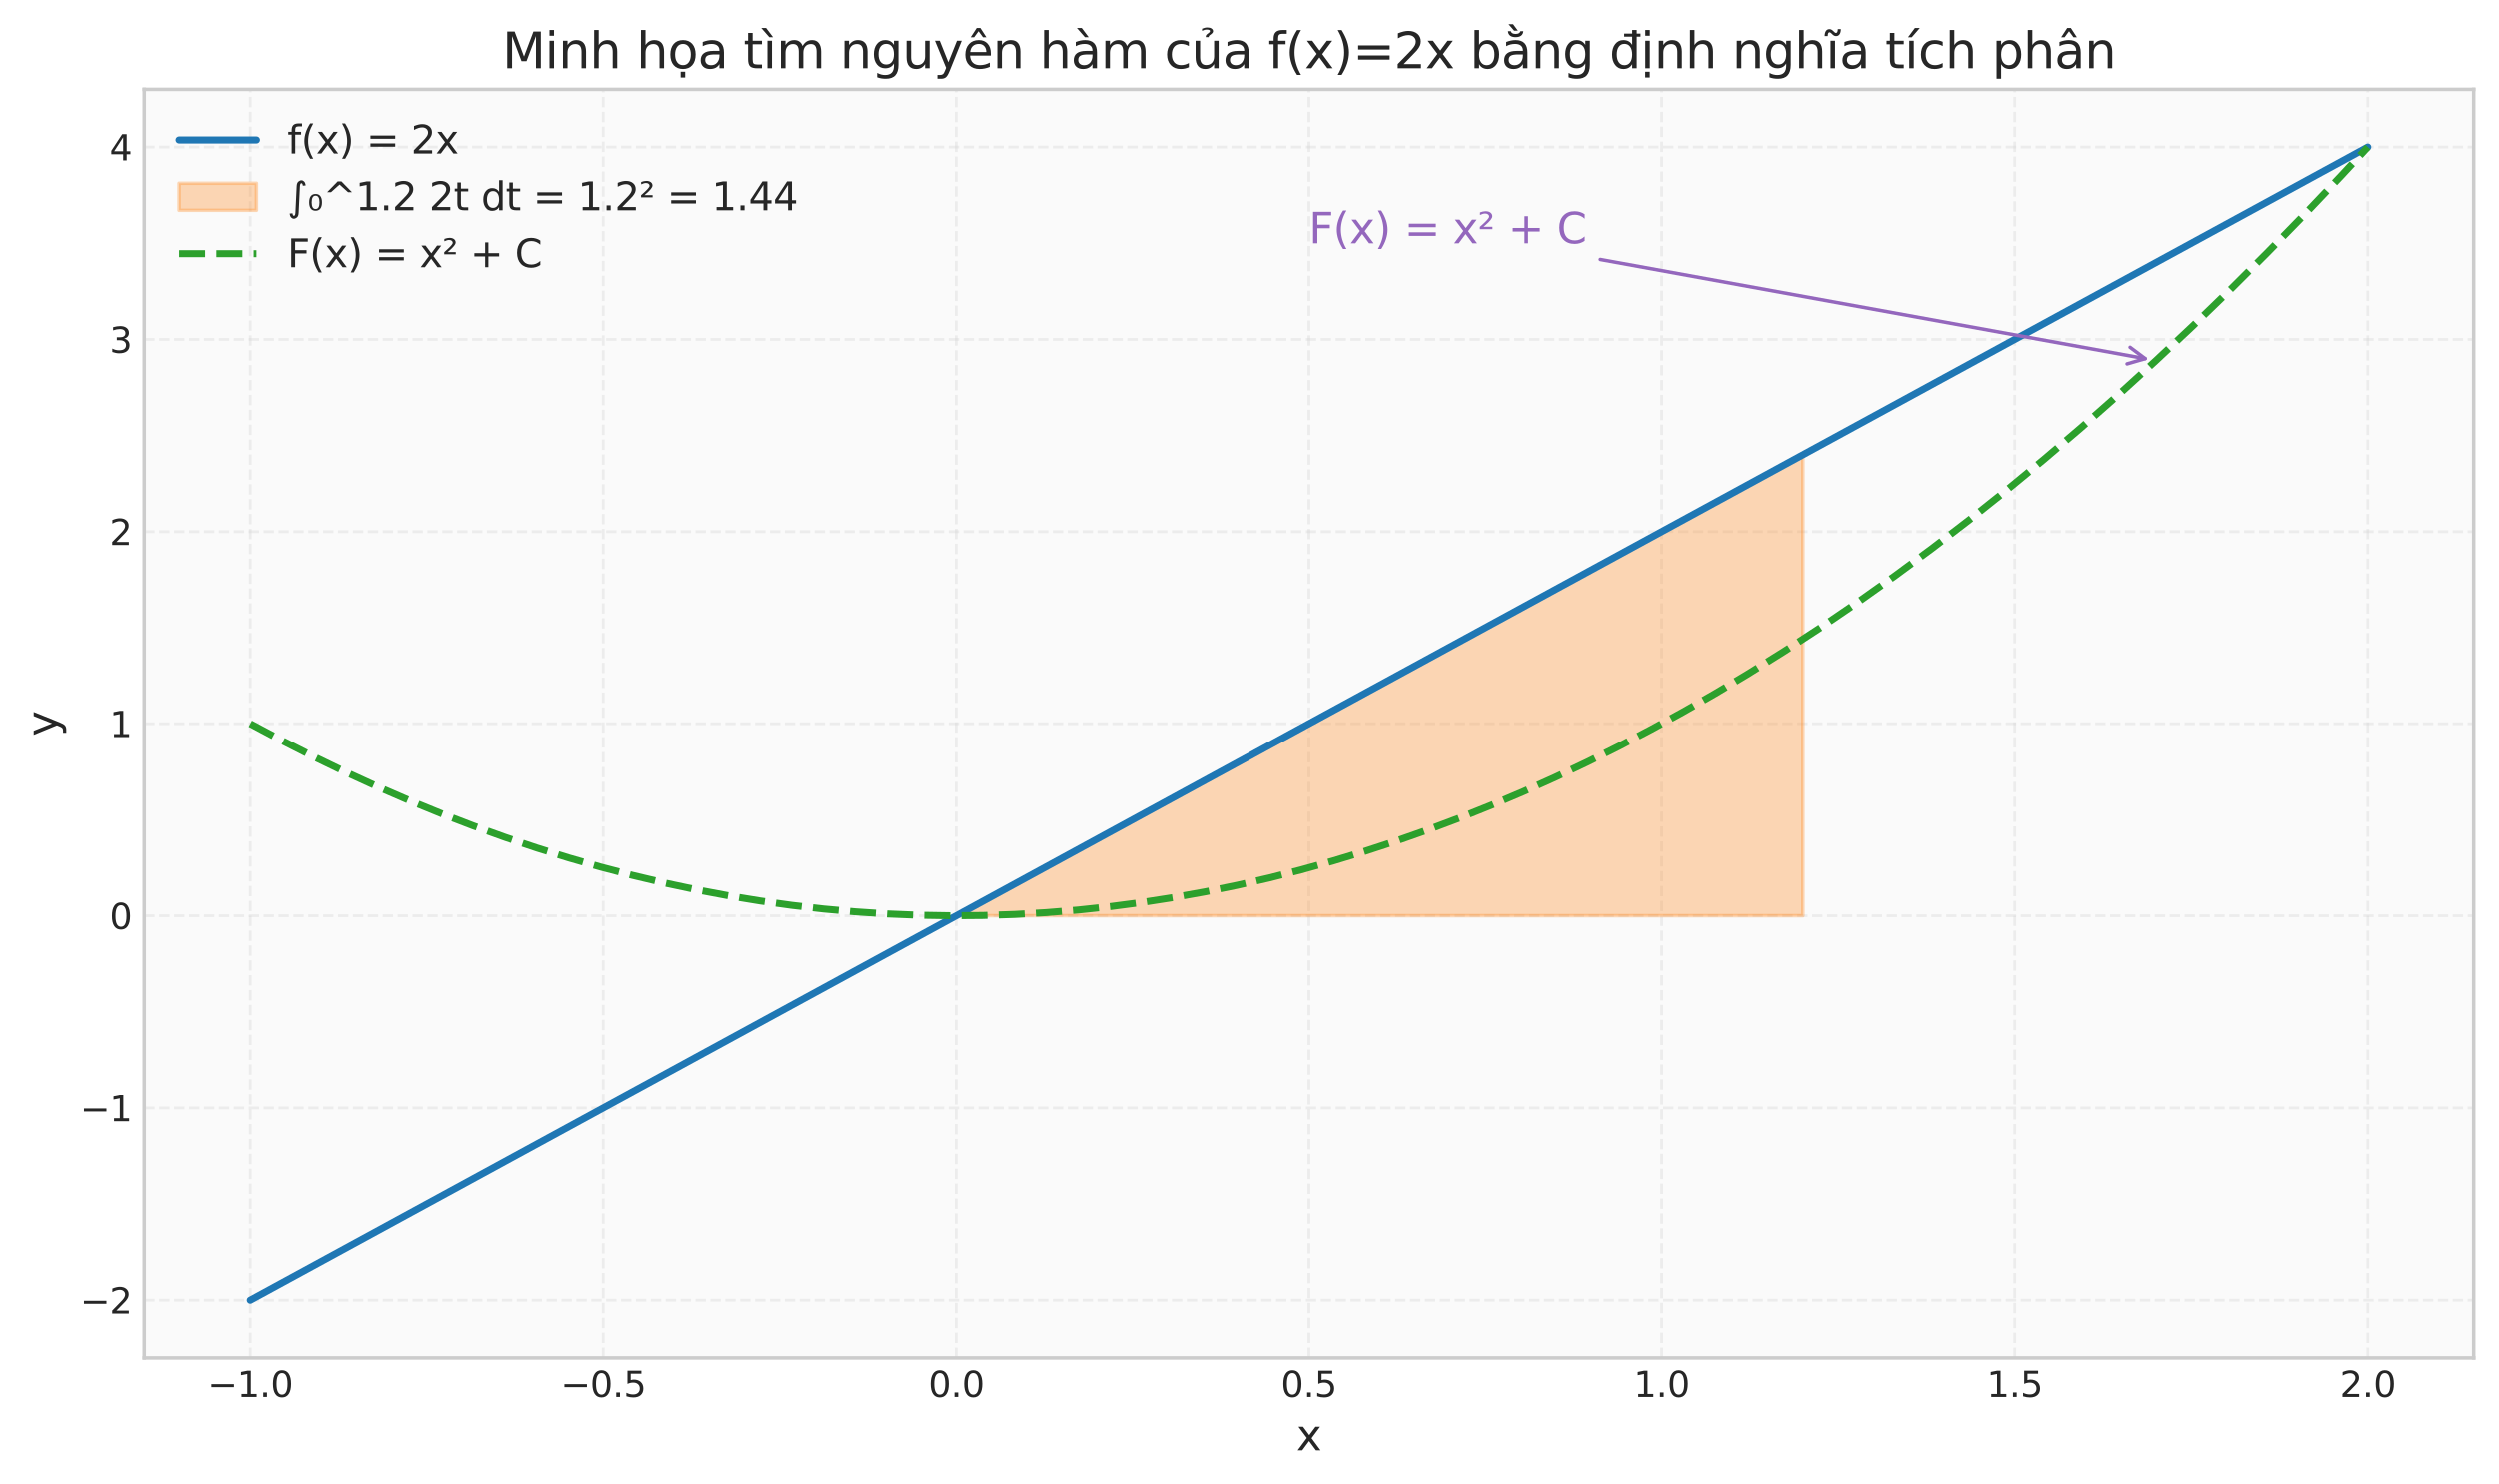 <?xml version="1.0" encoding="utf-8" standalone="no"?>
<!DOCTYPE svg PUBLIC "-//W3C//DTD SVG 1.1//EN"
  "http://www.w3.org/Graphics/SVG/1.1/DTD/svg11.dtd">
<svg xmlns:xlink="http://www.w3.org/1999/xlink" width="711.436pt" height="422.704pt" viewBox="0 0 711.436 422.704" xmlns="http://www.w3.org/2000/svg" version="1.1">
 <defs>
  <style type="text/css">*{stroke-linejoin: round; stroke-linecap: butt}</style>
 </defs>
 <g id="figure_1">
  <g id="patch_1">
   <path d="M 0 422.704 
L 711.436 422.704 
L 711.436 0 
L 0 0 
z
" style="fill: #ffffff"/>
  </g>
  <g id="axes_1">
   <g id="patch_2">
    <path d="M 41.056 386.712 
L 704.236 386.712 
L 704.236 25.452 
L 41.056 25.452 
z
" style="fill: #fafafa"/>
   </g>
   <g id="matplotlib.axis_1">
    <g id="xtick_1">
     <g id="line2d_1">
      <path d="M 71.2 386.712 
L 71.2 25.452 
" clip-path="url(#p1d20ca1fcf)" style="fill: none; stroke-dasharray: 2.96,1.28; stroke-dashoffset: 0; stroke: #cccccc; stroke-opacity: 0.3; stroke-width: 0.8"/>
     </g>
     <g id="line2d_2"/>
     <g id="text_1">
      <!-- −1.0 -->
      <g style="fill: #262626" transform="translate(59.059 397.811) scale(0.1 -0.1)">
       <defs>
        <path id="DejaVuSans-2212" d="M 678 2272 
L 4684 2272 
L 4684 1741 
L 678 1741 
L 678 2272 
z
" transform="scale(0.016)"/>
        <path id="DejaVuSans-31" d="M 794 531 
L 1825 531 
L 1825 4091 
L 703 3866 
L 703 4441 
L 1819 4666 
L 2450 4666 
L 2450 531 
L 3481 531 
L 3481 0 
L 794 0 
L 794 531 
z
" transform="scale(0.016)"/>
        <path id="DejaVuSans-2e" d="M 684 794 
L 1344 794 
L 1344 0 
L 684 0 
L 684 794 
z
" transform="scale(0.016)"/>
        <path id="DejaVuSans-30" d="M 2034 4250 
Q 1547 4250 1301 3770 
Q 1056 3291 1056 2328 
Q 1056 1369 1301 889 
Q 1547 409 2034 409 
Q 2525 409 2770 889 
Q 3016 1369 3016 2328 
Q 3016 3291 2770 3770 
Q 2525 4250 2034 4250 
z
M 2034 4750 
Q 2819 4750 3233 4129 
Q 3647 3509 3647 2328 
Q 3647 1150 3233 529 
Q 2819 -91 2034 -91 
Q 1250 -91 836 529 
Q 422 1150 422 2328 
Q 422 3509 836 4129 
Q 1250 4750 2034 4750 
z
" transform="scale(0.016)"/>
       </defs>
       <use xlink:href="#DejaVuSans-2212"/>
       <use xlink:href="#DejaVuSans-31" transform="translate(83.789 0)"/>
       <use xlink:href="#DejaVuSans-2e" transform="translate(147.412 0)"/>
       <use xlink:href="#DejaVuSans-30" transform="translate(179.199 0)"/>
      </g>
     </g>
    </g>
    <g id="xtick_2">
     <g id="line2d_3">
      <path d="M 171.682 386.712 
L 171.682 25.452 
" clip-path="url(#p1d20ca1fcf)" style="fill: none; stroke-dasharray: 2.96,1.28; stroke-dashoffset: 0; stroke: #cccccc; stroke-opacity: 0.3; stroke-width: 0.8"/>
     </g>
     <g id="line2d_4"/>
     <g id="text_2">
      <!-- −0.5 -->
      <g style="fill: #262626" transform="translate(159.541 397.811) scale(0.1 -0.1)">
       <defs>
        <path id="DejaVuSans-35" d="M 691 4666 
L 3169 4666 
L 3169 4134 
L 1269 4134 
L 1269 2991 
Q 1406 3038 1543 3061 
Q 1681 3084 1819 3084 
Q 2600 3084 3056 2656 
Q 3513 2228 3513 1497 
Q 3513 744 3044 326 
Q 2575 -91 1722 -91 
Q 1428 -91 1123 -41 
Q 819 9 494 109 
L 494 744 
Q 775 591 1075 516 
Q 1375 441 1709 441 
Q 2250 441 2565 725 
Q 2881 1009 2881 1497 
Q 2881 1984 2565 2268 
Q 2250 2553 1709 2553 
Q 1456 2553 1204 2497 
Q 953 2441 691 2322 
L 691 4666 
z
" transform="scale(0.016)"/>
       </defs>
       <use xlink:href="#DejaVuSans-2212"/>
       <use xlink:href="#DejaVuSans-30" transform="translate(83.789 0)"/>
       <use xlink:href="#DejaVuSans-2e" transform="translate(147.412 0)"/>
       <use xlink:href="#DejaVuSans-35" transform="translate(179.199 0)"/>
      </g>
     </g>
    </g>
    <g id="xtick_3">
     <g id="line2d_5">
      <path d="M 272.164 386.712 
L 272.164 25.452 
" clip-path="url(#p1d20ca1fcf)" style="fill: none; stroke-dasharray: 2.96,1.28; stroke-dashoffset: 0; stroke: #cccccc; stroke-opacity: 0.3; stroke-width: 0.8"/>
     </g>
     <g id="line2d_6"/>
     <g id="text_3">
      <!-- 0.0 -->
      <g style="fill: #262626" transform="translate(264.213 397.811) scale(0.1 -0.1)">
       <use xlink:href="#DejaVuSans-30"/>
       <use xlink:href="#DejaVuSans-2e" transform="translate(63.623 0)"/>
       <use xlink:href="#DejaVuSans-30" transform="translate(95.41 0)"/>
      </g>
     </g>
    </g>
    <g id="xtick_4">
     <g id="line2d_7">
      <path d="M 372.646 386.712 
L 372.646 25.452 
" clip-path="url(#p1d20ca1fcf)" style="fill: none; stroke-dasharray: 2.96,1.28; stroke-dashoffset: 0; stroke: #cccccc; stroke-opacity: 0.3; stroke-width: 0.8"/>
     </g>
     <g id="line2d_8"/>
     <g id="text_4">
      <!-- 0.5 -->
      <g style="fill: #262626" transform="translate(364.694 397.811) scale(0.1 -0.1)">
       <use xlink:href="#DejaVuSans-30"/>
       <use xlink:href="#DejaVuSans-2e" transform="translate(63.623 0)"/>
       <use xlink:href="#DejaVuSans-35" transform="translate(95.41 0)"/>
      </g>
     </g>
    </g>
    <g id="xtick_5">
     <g id="line2d_9">
      <path d="M 473.128 386.712 
L 473.128 25.452 
" clip-path="url(#p1d20ca1fcf)" style="fill: none; stroke-dasharray: 2.96,1.28; stroke-dashoffset: 0; stroke: #cccccc; stroke-opacity: 0.3; stroke-width: 0.8"/>
     </g>
     <g id="line2d_10"/>
     <g id="text_5">
      <!-- 1.0 -->
      <g style="fill: #262626" transform="translate(465.176 397.811) scale(0.1 -0.1)">
       <use xlink:href="#DejaVuSans-31"/>
       <use xlink:href="#DejaVuSans-2e" transform="translate(63.623 0)"/>
       <use xlink:href="#DejaVuSans-30" transform="translate(95.41 0)"/>
      </g>
     </g>
    </g>
    <g id="xtick_6">
     <g id="line2d_11">
      <path d="M 573.61 386.712 
L 573.61 25.452 
" clip-path="url(#p1d20ca1fcf)" style="fill: none; stroke-dasharray: 2.96,1.28; stroke-dashoffset: 0; stroke: #cccccc; stroke-opacity: 0.3; stroke-width: 0.8"/>
     </g>
     <g id="line2d_12"/>
     <g id="text_6">
      <!-- 1.5 -->
      <g style="fill: #262626" transform="translate(565.658 397.811) scale(0.1 -0.1)">
       <use xlink:href="#DejaVuSans-31"/>
       <use xlink:href="#DejaVuSans-2e" transform="translate(63.623 0)"/>
       <use xlink:href="#DejaVuSans-35" transform="translate(95.41 0)"/>
      </g>
     </g>
    </g>
    <g id="xtick_7">
     <g id="line2d_13">
      <path d="M 674.091 386.712 
L 674.091 25.452 
" clip-path="url(#p1d20ca1fcf)" style="fill: none; stroke-dasharray: 2.96,1.28; stroke-dashoffset: 0; stroke: #cccccc; stroke-opacity: 0.3; stroke-width: 0.8"/>
     </g>
     <g id="line2d_14"/>
     <g id="text_7">
      <!-- 2.0 -->
      <g style="fill: #262626" transform="translate(666.14 397.811) scale(0.1 -0.1)">
       <defs>
        <path id="DejaVuSans-32" d="M 1228 531 
L 3431 531 
L 3431 0 
L 469 0 
L 469 531 
Q 828 903 1448 1529 
Q 2069 2156 2228 2338 
Q 2531 2678 2651 2914 
Q 2772 3150 2772 3378 
Q 2772 3750 2511 3984 
Q 2250 4219 1831 4219 
Q 1534 4219 1204 4116 
Q 875 4013 500 3803 
L 500 4441 
Q 881 4594 1212 4672 
Q 1544 4750 1819 4750 
Q 2544 4750 2975 4387 
Q 3406 4025 3406 3419 
Q 3406 3131 3298 2873 
Q 3191 2616 2906 2266 
Q 2828 2175 2409 1742 
Q 1991 1309 1228 531 
z
" transform="scale(0.016)"/>
       </defs>
       <use xlink:href="#DejaVuSans-32"/>
       <use xlink:href="#DejaVuSans-2e" transform="translate(63.623 0)"/>
       <use xlink:href="#DejaVuSans-30" transform="translate(95.41 0)"/>
      </g>
     </g>
    </g>
    <g id="text_8">
     <!-- x -->
     <g style="fill: #262626" transform="translate(369.095 413.008) scale(0.12 -0.12)">
      <defs>
       <path id="DejaVuSans-78" d="M 3513 3500 
L 2247 1797 
L 3578 0 
L 2900 0 
L 1881 1375 
L 863 0 
L 184 0 
L 1544 1831 
L 300 3500 
L 978 3500 
L 1906 2253 
L 2834 3500 
L 3513 3500 
z
" transform="scale(0.016)"/>
      </defs>
      <use xlink:href="#DejaVuSans-78"/>
     </g>
    </g>
   </g>
   <g id="matplotlib.axis_2">
    <g id="ytick_1">
     <g id="line2d_15">
      <path d="M 41.056 370.291 
L 704.236 370.291 
" clip-path="url(#p1d20ca1fcf)" style="fill: none; stroke-dasharray: 2.96,1.28; stroke-dashoffset: 0; stroke: #cccccc; stroke-opacity: 0.3; stroke-width: 0.8"/>
     </g>
     <g id="line2d_16"/>
     <g id="text_9">
      <!-- −2 -->
      <g style="fill: #262626" transform="translate(22.814 374.09) scale(0.1 -0.1)">
       <use xlink:href="#DejaVuSans-2212"/>
       <use xlink:href="#DejaVuSans-32" transform="translate(83.789 0)"/>
      </g>
     </g>
    </g>
    <g id="ytick_2">
     <g id="line2d_17">
      <path d="M 41.056 315.555 
L 704.236 315.555 
" clip-path="url(#p1d20ca1fcf)" style="fill: none; stroke-dasharray: 2.96,1.28; stroke-dashoffset: 0; stroke: #cccccc; stroke-opacity: 0.3; stroke-width: 0.8"/>
     </g>
     <g id="line2d_18"/>
     <g id="text_10">
      <!-- −1 -->
      <g style="fill: #262626" transform="translate(22.814 319.354) scale(0.1 -0.1)">
       <use xlink:href="#DejaVuSans-2212"/>
       <use xlink:href="#DejaVuSans-31" transform="translate(83.789 0)"/>
      </g>
     </g>
    </g>
    <g id="ytick_3">
     <g id="line2d_19">
      <path d="M 41.056 260.819 
L 704.236 260.819 
" clip-path="url(#p1d20ca1fcf)" style="fill: none; stroke-dasharray: 2.96,1.28; stroke-dashoffset: 0; stroke: #cccccc; stroke-opacity: 0.3; stroke-width: 0.8"/>
     </g>
     <g id="line2d_20"/>
     <g id="text_11">
      <!-- 0 -->
      <g style="fill: #262626" transform="translate(31.193 264.618) scale(0.1 -0.1)">
       <use xlink:href="#DejaVuSans-30"/>
      </g>
     </g>
    </g>
    <g id="ytick_4">
     <g id="line2d_21">
      <path d="M 41.056 206.082 
L 704.236 206.082 
" clip-path="url(#p1d20ca1fcf)" style="fill: none; stroke-dasharray: 2.96,1.28; stroke-dashoffset: 0; stroke: #cccccc; stroke-opacity: 0.3; stroke-width: 0.8"/>
     </g>
     <g id="line2d_22"/>
     <g id="text_12">
      <!-- 1 -->
      <g style="fill: #262626" transform="translate(31.193 209.881) scale(0.1 -0.1)">
       <use xlink:href="#DejaVuSans-31"/>
      </g>
     </g>
    </g>
    <g id="ytick_5">
     <g id="line2d_23">
      <path d="M 41.056 151.346 
L 704.236 151.346 
" clip-path="url(#p1d20ca1fcf)" style="fill: none; stroke-dasharray: 2.96,1.28; stroke-dashoffset: 0; stroke: #cccccc; stroke-opacity: 0.3; stroke-width: 0.8"/>
     </g>
     <g id="line2d_24"/>
     <g id="text_13">
      <!-- 2 -->
      <g style="fill: #262626" transform="translate(31.193 155.145) scale(0.1 -0.1)">
       <use xlink:href="#DejaVuSans-32"/>
      </g>
     </g>
    </g>
    <g id="ytick_6">
     <g id="line2d_25">
      <path d="M 41.056 96.609 
L 704.236 96.609 
" clip-path="url(#p1d20ca1fcf)" style="fill: none; stroke-dasharray: 2.96,1.28; stroke-dashoffset: 0; stroke: #cccccc; stroke-opacity: 0.3; stroke-width: 0.8"/>
     </g>
     <g id="line2d_26"/>
     <g id="text_14">
      <!-- 3 -->
      <g style="fill: #262626" transform="translate(31.193 100.409) scale(0.1 -0.1)">
       <defs>
        <path id="DejaVuSans-33" d="M 2597 2516 
Q 3050 2419 3304 2112 
Q 3559 1806 3559 1356 
Q 3559 666 3084 287 
Q 2609 -91 1734 -91 
Q 1441 -91 1130 -33 
Q 819 25 488 141 
L 488 750 
Q 750 597 1062 519 
Q 1375 441 1716 441 
Q 2309 441 2620 675 
Q 2931 909 2931 1356 
Q 2931 1769 2642 2001 
Q 2353 2234 1838 2234 
L 1294 2234 
L 1294 2753 
L 1863 2753 
Q 2328 2753 2575 2939 
Q 2822 3125 2822 3475 
Q 2822 3834 2567 4026 
Q 2313 4219 1838 4219 
Q 1578 4219 1281 4162 
Q 984 4106 628 3988 
L 628 4550 
Q 988 4650 1302 4700 
Q 1616 4750 1894 4750 
Q 2613 4750 3031 4423 
Q 3450 4097 3450 3541 
Q 3450 3153 3228 2886 
Q 3006 2619 2597 2516 
z
" transform="scale(0.016)"/>
       </defs>
       <use xlink:href="#DejaVuSans-33"/>
      </g>
     </g>
    </g>
    <g id="ytick_7">
     <g id="line2d_27">
      <path d="M 41.056 41.873 
L 704.236 41.873 
" clip-path="url(#p1d20ca1fcf)" style="fill: none; stroke-dasharray: 2.96,1.28; stroke-dashoffset: 0; stroke: #cccccc; stroke-opacity: 0.3; stroke-width: 0.8"/>
     </g>
     <g id="line2d_28"/>
     <g id="text_15">
      <!-- 4 -->
      <g style="fill: #262626" transform="translate(31.193 45.672) scale(0.1 -0.1)">
       <defs>
        <path id="DejaVuSans-34" d="M 2419 4116 
L 825 1625 
L 2419 1625 
L 2419 4116 
z
M 2253 4666 
L 3047 4666 
L 3047 1625 
L 3713 1625 
L 3713 1100 
L 3047 1100 
L 3047 0 
L 2419 0 
L 2419 1100 
L 313 1100 
L 313 1709 
L 2253 4666 
z
" transform="scale(0.016)"/>
       </defs>
       <use xlink:href="#DejaVuSans-34"/>
      </g>
     </g>
    </g>
    <g id="text_16">
     <!-- y -->
     <g style="fill: #262626" transform="translate(16.318 209.633) rotate(-90) scale(0.12 -0.12)">
      <defs>
       <path id="DejaVuSans-79" d="M 2059 -325 
Q 1816 -950 1584 -1140 
Q 1353 -1331 966 -1331 
L 506 -1331 
L 506 -850 
L 844 -850 
Q 1081 -850 1212 -737 
Q 1344 -625 1503 -206 
L 1606 56 
L 191 3500 
L 800 3500 
L 1894 763 
L 2988 3500 
L 3597 3500 
L 2059 -325 
z
" transform="scale(0.016)"/>
      </defs>
      <use xlink:href="#DejaVuSans-79"/>
     </g>
    </g>
   </g>
   <g id="FillBetweenPolyCollection_1">
    <defs>
     <path id="m3f8ba4d18a" d="M 272.164 -161.886 
L 272.164 -161.886 
L 272.971 -162.325 
L 273.777 -162.764 
L 274.584 -163.204 
L 275.39 -163.643 
L 276.197 -164.082 
L 277.003 -164.522 
L 277.81 -164.961 
L 278.616 -165.4 
L 279.423 -165.84 
L 280.23 -166.279 
L 281.036 -166.718 
L 281.843 -167.158 
L 282.649 -167.597 
L 283.456 -168.036 
L 284.262 -168.476 
L 285.069 -168.915 
L 285.875 -169.355 
L 286.682 -169.794 
L 287.488 -170.233 
L 288.295 -170.673 
L 289.102 -171.112 
L 289.908 -171.551 
L 290.715 -171.991 
L 291.521 -172.43 
L 292.328 -172.869 
L 293.134 -173.309 
L 293.941 -173.748 
L 294.747 -174.187 
L 295.554 -174.627 
L 296.36 -175.066 
L 297.167 -175.506 
L 297.973 -175.945 
L 298.78 -176.384 
L 299.587 -176.824 
L 300.393 -177.263 
L 301.2 -177.702 
L 302.006 -178.142 
L 302.813 -178.581 
L 303.619 -179.02 
L 304.426 -179.46 
L 305.232 -179.899 
L 306.039 -180.338 
L 306.845 -180.778 
L 307.652 -181.217 
L 308.459 -181.657 
L 309.265 -182.096 
L 310.072 -182.535 
L 310.878 -182.975 
L 311.685 -183.414 
L 312.491 -183.853 
L 313.298 -184.293 
L 314.104 -184.732 
L 314.911 -185.171 
L 315.717 -185.611 
L 316.524 -186.05 
L 317.331 -186.489 
L 318.137 -186.929 
L 318.944 -187.368 
L 319.75 -187.807 
L 320.557 -188.247 
L 321.363 -188.686 
L 322.17 -189.126 
L 322.976 -189.565 
L 323.783 -190.004 
L 324.589 -190.444 
L 325.396 -190.883 
L 326.203 -191.322 
L 327.009 -191.762 
L 327.816 -192.201 
L 328.622 -192.64 
L 329.429 -193.08 
L 330.235 -193.519 
L 331.042 -193.958 
L 331.848 -194.398 
L 332.655 -194.837 
L 333.461 -195.277 
L 334.268 -195.716 
L 335.074 -196.155 
L 335.881 -196.595 
L 336.688 -197.034 
L 337.494 -197.473 
L 338.301 -197.913 
L 339.107 -198.352 
L 339.914 -198.791 
L 340.72 -199.231 
L 341.527 -199.67 
L 342.333 -200.109 
L 343.14 -200.549 
L 343.946 -200.988 
L 344.753 -201.428 
L 345.56 -201.867 
L 346.366 -202.306 
L 347.173 -202.746 
L 347.979 -203.185 
L 348.786 -203.624 
L 349.592 -204.064 
L 350.399 -204.503 
L 351.205 -204.942 
L 352.012 -205.382 
L 352.818 -205.821 
L 353.625 -206.26 
L 354.432 -206.7 
L 355.238 -207.139 
L 356.045 -207.578 
L 356.851 -208.018 
L 357.658 -208.457 
L 358.464 -208.897 
L 359.271 -209.336 
L 360.077 -209.775 
L 360.884 -210.215 
L 361.69 -210.654 
L 362.497 -211.093 
L 363.303 -211.533 
L 364.11 -211.972 
L 364.917 -212.411 
L 365.723 -212.851 
L 366.53 -213.29 
L 367.336 -213.729 
L 368.143 -214.169 
L 368.949 -214.608 
L 369.756 -215.048 
L 370.562 -215.487 
L 371.369 -215.926 
L 372.175 -216.366 
L 372.982 -216.805 
L 373.789 -217.244 
L 374.595 -217.684 
L 375.402 -218.123 
L 376.208 -218.562 
L 377.015 -219.002 
L 377.821 -219.441 
L 378.628 -219.88 
L 379.434 -220.32 
L 380.241 -220.759 
L 381.047 -221.198 
L 381.854 -221.638 
L 382.661 -222.077 
L 383.467 -222.517 
L 384.274 -222.956 
L 385.08 -223.395 
L 385.887 -223.835 
L 386.693 -224.274 
L 387.5 -224.713 
L 388.306 -225.153 
L 389.113 -225.592 
L 389.919 -226.031 
L 390.726 -226.471 
L 391.532 -226.91 
L 392.339 -227.349 
L 393.146 -227.789 
L 393.952 -228.228 
L 394.759 -228.668 
L 395.565 -229.107 
L 396.372 -229.546 
L 397.178 -229.986 
L 397.985 -230.425 
L 398.791 -230.864 
L 399.598 -231.304 
L 400.404 -231.743 
L 401.211 -232.182 
L 402.018 -232.622 
L 402.824 -233.061 
L 403.631 -233.5 
L 404.437 -233.94 
L 405.244 -234.379 
L 406.05 -234.819 
L 406.857 -235.258 
L 407.663 -235.697 
L 408.47 -236.137 
L 409.276 -236.576 
L 410.083 -237.015 
L 410.89 -237.455 
L 411.696 -237.894 
L 412.503 -238.333 
L 413.309 -238.773 
L 414.116 -239.212 
L 414.922 -239.651 
L 415.729 -240.091 
L 416.535 -240.53 
L 417.342 -240.969 
L 418.148 -241.409 
L 418.955 -241.848 
L 419.761 -242.288 
L 420.568 -242.727 
L 421.375 -243.166 
L 422.181 -243.606 
L 422.988 -244.045 
L 423.794 -244.484 
L 424.601 -244.924 
L 425.407 -245.363 
L 426.214 -245.802 
L 427.02 -246.242 
L 427.827 -246.681 
L 428.633 -247.12 
L 429.44 -247.56 
L 430.247 -247.999 
L 431.053 -248.439 
L 431.86 -248.878 
L 432.666 -249.317 
L 433.473 -249.757 
L 434.279 -250.196 
L 435.086 -250.635 
L 435.892 -251.075 
L 436.699 -251.514 
L 437.505 -251.953 
L 438.312 -252.393 
L 439.119 -252.832 
L 439.925 -253.271 
L 440.732 -253.711 
L 441.538 -254.15 
L 442.345 -254.59 
L 443.151 -255.029 
L 443.958 -255.468 
L 444.764 -255.908 
L 445.571 -256.347 
L 446.377 -256.786 
L 447.184 -257.226 
L 447.99 -257.665 
L 448.797 -258.104 
L 449.604 -258.544 
L 450.41 -258.983 
L 451.217 -259.422 
L 452.023 -259.862 
L 452.83 -260.301 
L 453.636 -260.74 
L 454.443 -261.18 
L 455.249 -261.619 
L 456.056 -262.059 
L 456.862 -262.498 
L 457.669 -262.937 
L 458.476 -263.377 
L 459.282 -263.816 
L 460.089 -264.255 
L 460.895 -264.695 
L 461.702 -265.134 
L 462.508 -265.573 
L 463.315 -266.013 
L 464.121 -266.452 
L 464.928 -266.891 
L 465.734 -267.331 
L 466.541 -267.77 
L 467.348 -268.21 
L 468.154 -268.649 
L 468.961 -269.088 
L 469.767 -269.528 
L 470.574 -269.967 
L 471.38 -270.406 
L 472.187 -270.846 
L 472.993 -271.285 
L 473.8 -271.724 
L 474.606 -272.164 
L 475.413 -272.603 
L 476.22 -273.042 
L 477.026 -273.482 
L 477.833 -273.921 
L 478.639 -274.361 
L 479.446 -274.8 
L 480.252 -275.239 
L 481.059 -275.679 
L 481.865 -276.118 
L 482.672 -276.557 
L 483.478 -276.997 
L 484.285 -277.436 
L 485.091 -277.875 
L 485.898 -278.315 
L 486.705 -278.754 
L 487.511 -279.193 
L 488.318 -279.633 
L 489.124 -280.072 
L 489.931 -280.511 
L 490.737 -280.951 
L 491.544 -281.39 
L 492.35 -281.83 
L 493.157 -282.269 
L 493.963 -282.708 
L 494.77 -283.148 
L 495.577 -283.587 
L 496.383 -284.026 
L 497.19 -284.466 
L 497.996 -284.905 
L 498.803 -285.344 
L 499.609 -285.784 
L 500.416 -286.223 
L 501.222 -286.662 
L 502.029 -287.102 
L 502.835 -287.541 
L 503.642 -287.981 
L 504.449 -288.42 
L 505.255 -288.859 
L 506.062 -289.299 
L 506.868 -289.738 
L 507.675 -290.177 
L 508.481 -290.617 
L 509.288 -291.056 
L 510.094 -291.495 
L 510.901 -291.935 
L 511.707 -292.374 
L 512.514 -292.813 
L 513.32 -293.253 
L 513.32 -161.886 
L 513.32 -161.886 
L 512.514 -161.886 
L 511.707 -161.886 
L 510.901 -161.886 
L 510.094 -161.886 
L 509.288 -161.886 
L 508.481 -161.886 
L 507.675 -161.886 
L 506.868 -161.886 
L 506.062 -161.886 
L 505.255 -161.886 
L 504.449 -161.886 
L 503.642 -161.886 
L 502.835 -161.886 
L 502.029 -161.886 
L 501.222 -161.886 
L 500.416 -161.886 
L 499.609 -161.886 
L 498.803 -161.886 
L 497.996 -161.886 
L 497.19 -161.886 
L 496.383 -161.886 
L 495.577 -161.886 
L 494.77 -161.886 
L 493.963 -161.886 
L 493.157 -161.886 
L 492.35 -161.886 
L 491.544 -161.886 
L 490.737 -161.886 
L 489.931 -161.886 
L 489.124 -161.886 
L 488.318 -161.886 
L 487.511 -161.886 
L 486.705 -161.886 
L 485.898 -161.886 
L 485.091 -161.886 
L 484.285 -161.886 
L 483.478 -161.886 
L 482.672 -161.886 
L 481.865 -161.886 
L 481.059 -161.886 
L 480.252 -161.886 
L 479.446 -161.886 
L 478.639 -161.886 
L 477.833 -161.886 
L 477.026 -161.886 
L 476.22 -161.886 
L 475.413 -161.886 
L 474.606 -161.886 
L 473.8 -161.886 
L 472.993 -161.886 
L 472.187 -161.886 
L 471.38 -161.886 
L 470.574 -161.886 
L 469.767 -161.886 
L 468.961 -161.886 
L 468.154 -161.886 
L 467.348 -161.886 
L 466.541 -161.886 
L 465.734 -161.886 
L 464.928 -161.886 
L 464.121 -161.886 
L 463.315 -161.886 
L 462.508 -161.886 
L 461.702 -161.886 
L 460.895 -161.886 
L 460.089 -161.886 
L 459.282 -161.886 
L 458.476 -161.886 
L 457.669 -161.886 
L 456.862 -161.886 
L 456.056 -161.886 
L 455.249 -161.886 
L 454.443 -161.886 
L 453.636 -161.886 
L 452.83 -161.886 
L 452.023 -161.886 
L 451.217 -161.886 
L 450.41 -161.886 
L 449.604 -161.886 
L 448.797 -161.886 
L 447.99 -161.886 
L 447.184 -161.886 
L 446.377 -161.886 
L 445.571 -161.886 
L 444.764 -161.886 
L 443.958 -161.886 
L 443.151 -161.886 
L 442.345 -161.886 
L 441.538 -161.886 
L 440.732 -161.886 
L 439.925 -161.886 
L 439.119 -161.886 
L 438.312 -161.886 
L 437.505 -161.886 
L 436.699 -161.886 
L 435.892 -161.886 
L 435.086 -161.886 
L 434.279 -161.886 
L 433.473 -161.886 
L 432.666 -161.886 
L 431.86 -161.886 
L 431.053 -161.886 
L 430.247 -161.886 
L 429.44 -161.886 
L 428.633 -161.886 
L 427.827 -161.886 
L 427.02 -161.886 
L 426.214 -161.886 
L 425.407 -161.886 
L 424.601 -161.886 
L 423.794 -161.886 
L 422.988 -161.886 
L 422.181 -161.886 
L 421.375 -161.886 
L 420.568 -161.886 
L 419.761 -161.886 
L 418.955 -161.886 
L 418.148 -161.886 
L 417.342 -161.886 
L 416.535 -161.886 
L 415.729 -161.886 
L 414.922 -161.886 
L 414.116 -161.886 
L 413.309 -161.886 
L 412.503 -161.886 
L 411.696 -161.886 
L 410.89 -161.886 
L 410.083 -161.886 
L 409.276 -161.886 
L 408.47 -161.886 
L 407.663 -161.886 
L 406.857 -161.886 
L 406.05 -161.886 
L 405.244 -161.886 
L 404.437 -161.886 
L 403.631 -161.886 
L 402.824 -161.886 
L 402.018 -161.886 
L 401.211 -161.886 
L 400.404 -161.886 
L 399.598 -161.886 
L 398.791 -161.886 
L 397.985 -161.886 
L 397.178 -161.886 
L 396.372 -161.886 
L 395.565 -161.886 
L 394.759 -161.886 
L 393.952 -161.886 
L 393.146 -161.886 
L 392.339 -161.886 
L 391.532 -161.886 
L 390.726 -161.886 
L 389.919 -161.886 
L 389.113 -161.886 
L 388.306 -161.886 
L 387.5 -161.886 
L 386.693 -161.886 
L 385.887 -161.886 
L 385.08 -161.886 
L 384.274 -161.886 
L 383.467 -161.886 
L 382.661 -161.886 
L 381.854 -161.886 
L 381.047 -161.886 
L 380.241 -161.886 
L 379.434 -161.886 
L 378.628 -161.886 
L 377.821 -161.886 
L 377.015 -161.886 
L 376.208 -161.886 
L 375.402 -161.886 
L 374.595 -161.886 
L 373.789 -161.886 
L 372.982 -161.886 
L 372.175 -161.886 
L 371.369 -161.886 
L 370.562 -161.886 
L 369.756 -161.886 
L 368.949 -161.886 
L 368.143 -161.886 
L 367.336 -161.886 
L 366.53 -161.886 
L 365.723 -161.886 
L 364.917 -161.886 
L 364.11 -161.886 
L 363.303 -161.886 
L 362.497 -161.886 
L 361.69 -161.886 
L 360.884 -161.886 
L 360.077 -161.886 
L 359.271 -161.886 
L 358.464 -161.886 
L 357.658 -161.886 
L 356.851 -161.886 
L 356.045 -161.886 
L 355.238 -161.886 
L 354.432 -161.886 
L 353.625 -161.886 
L 352.818 -161.886 
L 352.012 -161.886 
L 351.205 -161.886 
L 350.399 -161.886 
L 349.592 -161.886 
L 348.786 -161.886 
L 347.979 -161.886 
L 347.173 -161.886 
L 346.366 -161.886 
L 345.56 -161.886 
L 344.753 -161.886 
L 343.946 -161.886 
L 343.14 -161.886 
L 342.333 -161.886 
L 341.527 -161.886 
L 340.72 -161.886 
L 339.914 -161.886 
L 339.107 -161.886 
L 338.301 -161.886 
L 337.494 -161.886 
L 336.688 -161.886 
L 335.881 -161.886 
L 335.074 -161.886 
L 334.268 -161.886 
L 333.461 -161.886 
L 332.655 -161.886 
L 331.848 -161.886 
L 331.042 -161.886 
L 330.235 -161.886 
L 329.429 -161.886 
L 328.622 -161.886 
L 327.816 -161.886 
L 327.009 -161.886 
L 326.203 -161.886 
L 325.396 -161.886 
L 324.589 -161.886 
L 323.783 -161.886 
L 322.976 -161.886 
L 322.17 -161.886 
L 321.363 -161.886 
L 320.557 -161.886 
L 319.75 -161.886 
L 318.944 -161.886 
L 318.137 -161.886 
L 317.331 -161.886 
L 316.524 -161.886 
L 315.717 -161.886 
L 314.911 -161.886 
L 314.104 -161.886 
L 313.298 -161.886 
L 312.491 -161.886 
L 311.685 -161.886 
L 310.878 -161.886 
L 310.072 -161.886 
L 309.265 -161.886 
L 308.459 -161.886 
L 307.652 -161.886 
L 306.845 -161.886 
L 306.039 -161.886 
L 305.232 -161.886 
L 304.426 -161.886 
L 303.619 -161.886 
L 302.813 -161.886 
L 302.006 -161.886 
L 301.2 -161.886 
L 300.393 -161.886 
L 299.587 -161.886 
L 298.78 -161.886 
L 297.973 -161.886 
L 297.167 -161.886 
L 296.36 -161.886 
L 295.554 -161.886 
L 294.747 -161.886 
L 293.941 -161.886 
L 293.134 -161.886 
L 292.328 -161.886 
L 291.521 -161.886 
L 290.715 -161.886 
L 289.908 -161.886 
L 289.102 -161.886 
L 288.295 -161.886 
L 287.488 -161.886 
L 286.682 -161.886 
L 285.875 -161.886 
L 285.069 -161.886 
L 284.262 -161.886 
L 283.456 -161.886 
L 282.649 -161.886 
L 281.843 -161.886 
L 281.036 -161.886 
L 280.23 -161.886 
L 279.423 -161.886 
L 278.616 -161.886 
L 277.81 -161.886 
L 277.003 -161.886 
L 276.197 -161.886 
L 275.39 -161.886 
L 274.584 -161.886 
L 273.777 -161.886 
L 272.971 -161.886 
L 272.164 -161.886 
z
" style="stroke: #ff7f0e; stroke-opacity: 0.3"/>
    </defs>
    <g clip-path="url(#p1d20ca1fcf)">
     <use xlink:href="#m3f8ba4d18a" x="0" y="422.704" style="fill: #ff7f0e; fill-opacity: 0.3; stroke: #ff7f0e; stroke-opacity: 0.3"/>
    </g>
   </g>
   <g id="line2d_29">
    <path d="M 71.2 370.291 
L 674.091 41.873 
L 674.091 41.873 
" clip-path="url(#p1d20ca1fcf)" style="fill: none; stroke: #1f77b4; stroke-width: 2; stroke-linecap: round"/>
   </g>
   <g id="line2d_30">
    <path d="M 71.2 206.082 
L 80.267 210.909 
L 89.333 215.514 
L 98.399 219.895 
L 107.465 224.054 
L 116.531 227.99 
L 125.597 231.704 
L 134.663 235.194 
L 143.729 238.462 
L 152.795 241.507 
L 161.861 244.329 
L 170.927 246.928 
L 179.993 249.304 
L 189.059 251.458 
L 198.125 253.389 
L 207.191 255.097 
L 216.257 256.582 
L 225.323 257.845 
L 234.389 258.885 
L 243.455 259.701 
L 252.521 260.296 
L 261.587 260.667 
L 270.653 260.815 
L 279.719 260.741 
L 288.785 260.444 
L 297.851 259.924 
L 306.917 259.182 
L 315.983 258.216 
L 325.049 257.028 
L 334.115 255.617 
L 343.181 253.983 
L 352.247 252.126 
L 361.313 250.047 
L 370.379 247.745 
L 379.445 245.22 
L 388.511 242.472 
L 397.578 239.501 
L 406.644 236.308 
L 415.71 232.892 
L 424.776 229.253 
L 433.842 225.391 
L 442.908 221.307 
L 451.974 216.999 
L 461.04 212.469 
L 470.106 207.716 
L 479.172 202.74 
L 488.238 197.542 
L 497.304 192.12 
L 507.881 185.514 
L 518.458 178.604 
L 529.035 171.391 
L 539.612 163.875 
L 550.189 156.055 
L 560.766 147.933 
L 571.343 139.507 
L 581.92 130.778 
L 592.497 121.745 
L 603.074 112.409 
L 613.651 102.77 
L 624.228 92.828 
L 634.805 82.583 
L 645.382 72.034 
L 655.959 61.182 
L 666.536 50.027 
L 674.091 41.873 
L 674.091 41.873 
" clip-path="url(#p1d20ca1fcf)" style="fill: none; stroke-dasharray: 7.4,3.2; stroke-dashoffset: 0; stroke: #2ca02c; stroke-width: 2"/>
   </g>
   <g id="patch_3">
    <path d="M 41.056 386.712 
L 41.056 25.452 
" style="fill: none; stroke: #cccccc; stroke-linejoin: miter; stroke-linecap: square"/>
   </g>
   <g id="patch_4">
    <path d="M 704.236 386.712 
L 704.236 25.452 
" style="fill: none; stroke: #cccccc; stroke-linejoin: miter; stroke-linecap: square"/>
   </g>
   <g id="patch_5">
    <path d="M 41.056 386.712 
L 704.236 386.712 
" style="fill: none; stroke: #cccccc; stroke-linejoin: miter; stroke-linecap: square"/>
   </g>
   <g id="patch_6">
    <path d="M 41.056 25.452 
L 704.236 25.452 
" style="fill: none; stroke: #cccccc; stroke-linejoin: miter; stroke-linecap: square"/>
   </g>
   <g id="patch_7">
    <path d="M 455.645 73.845 
Q 533.741 88.059 610.738 102.073 
" style="fill: none; stroke: #9467bd; stroke-linecap: round"/>
    <path d="M 606.445 98.852 
L 610.738 102.073 
L 605.586 103.574 
" style="fill: none; stroke: #9467bd; stroke-linecap: round"/>
   </g>
   <g id="text_17">
    <!-- F(x) = x² + C -->
    <g style="fill: #9467bd" transform="translate(372.646 69.241) scale(0.12 -0.12)">
     <defs>
      <path id="DejaVuSans-46" d="M 628 4666 
L 3309 4666 
L 3309 4134 
L 1259 4134 
L 1259 2759 
L 3109 2759 
L 3109 2228 
L 1259 2228 
L 1259 0 
L 628 0 
L 628 4666 
z
" transform="scale(0.016)"/>
      <path id="DejaVuSans-28" d="M 1984 4856 
Q 1566 4138 1362 3434 
Q 1159 2731 1159 2009 
Q 1159 1288 1364 580 
Q 1569 -128 1984 -844 
L 1484 -844 
Q 1016 -109 783 600 
Q 550 1309 550 2009 
Q 550 2706 781 3412 
Q 1013 4119 1484 4856 
L 1984 4856 
z
" transform="scale(0.016)"/>
      <path id="DejaVuSans-29" d="M 513 4856 
L 1013 4856 
Q 1481 4119 1714 3412 
Q 1947 2706 1947 2009 
Q 1947 1309 1714 600 
Q 1481 -109 1013 -844 
L 513 -844 
Q 928 -128 1133 580 
Q 1338 1288 1338 2009 
Q 1338 2731 1133 3434 
Q 928 4138 513 4856 
z
" transform="scale(0.016)"/>
      <path id="DejaVuSans-20" transform="scale(0.016)"/>
      <path id="DejaVuSans-3d" d="M 678 2906 
L 4684 2906 
L 4684 2381 
L 678 2381 
L 678 2906 
z
M 678 1631 
L 4684 1631 
L 4684 1100 
L 678 1100 
L 678 1631 
z
" transform="scale(0.016)"/>
      <path id="DejaVuSans-b2" d="M 838 2444 
L 2163 2444 
L 2163 2088 
L 294 2088 
L 294 2431 
Q 400 2528 597 2703 
Q 1672 3656 1672 3950 
Q 1672 4156 1509 4282 
Q 1347 4409 1081 4409 
Q 919 4409 728 4354 
Q 538 4300 313 4191 
L 313 4575 
Q 553 4663 761 4706 
Q 969 4750 1147 4750 
Q 1600 4750 1872 4544 
Q 2144 4338 2144 4000 
Q 2144 3566 1109 2678 
Q 934 2528 838 2444 
z
" transform="scale(0.016)"/>
      <path id="DejaVuSans-2b" d="M 2944 4013 
L 2944 2272 
L 4684 2272 
L 4684 1741 
L 2944 1741 
L 2944 0 
L 2419 0 
L 2419 1741 
L 678 1741 
L 678 2272 
L 2419 2272 
L 2419 4013 
L 2944 4013 
z
" transform="scale(0.016)"/>
      <path id="DejaVuSans-43" d="M 4122 4306 
L 4122 3641 
Q 3803 3938 3442 4084 
Q 3081 4231 2675 4231 
Q 1875 4231 1450 3742 
Q 1025 3253 1025 2328 
Q 1025 1406 1450 917 
Q 1875 428 2675 428 
Q 3081 428 3442 575 
Q 3803 722 4122 1019 
L 4122 359 
Q 3791 134 3420 21 
Q 3050 -91 2638 -91 
Q 1578 -91 968 557 
Q 359 1206 359 2328 
Q 359 3453 968 4101 
Q 1578 4750 2638 4750 
Q 3056 4750 3426 4639 
Q 3797 4528 4122 4306 
z
" transform="scale(0.016)"/>
     </defs>
     <use xlink:href="#DejaVuSans-46"/>
     <use xlink:href="#DejaVuSans-28" transform="translate(57.52 0)"/>
     <use xlink:href="#DejaVuSans-78" transform="translate(96.533 0)"/>
     <use xlink:href="#DejaVuSans-29" transform="translate(155.713 0)"/>
     <use xlink:href="#DejaVuSans-20" transform="translate(194.727 0)"/>
     <use xlink:href="#DejaVuSans-3d" transform="translate(226.514 0)"/>
     <use xlink:href="#DejaVuSans-20" transform="translate(310.303 0)"/>
     <use xlink:href="#DejaVuSans-78" transform="translate(342.09 0)"/>
     <use xlink:href="#DejaVuSans-b2" transform="translate(401.27 0)"/>
     <use xlink:href="#DejaVuSans-20" transform="translate(441.357 0)"/>
     <use xlink:href="#DejaVuSans-2b" transform="translate(473.145 0)"/>
     <use xlink:href="#DejaVuSans-20" transform="translate(556.934 0)"/>
     <use xlink:href="#DejaVuSans-43" transform="translate(588.721 0)"/>
    </g>
   </g>
   <g id="text_18">
    <!-- Minh họa tìm nguyên hàm của f(x)=2x bằng định nghĩa tích phân -->
    <g style="fill: #262626" transform="translate(142.941 19.452) scale(0.14 -0.14)">
     <defs>
      <path id="DejaVuSans-4d" d="M 628 4666 
L 1569 4666 
L 2759 1491 
L 3956 4666 
L 4897 4666 
L 4897 0 
L 4281 0 
L 4281 4097 
L 3078 897 
L 2444 897 
L 1241 4097 
L 1241 0 
L 628 0 
L 628 4666 
z
" transform="scale(0.016)"/>
      <path id="DejaVuSans-69" d="M 603 3500 
L 1178 3500 
L 1178 0 
L 603 0 
L 603 3500 
z
M 603 4863 
L 1178 4863 
L 1178 4134 
L 603 4134 
L 603 4863 
z
" transform="scale(0.016)"/>
      <path id="DejaVuSans-6e" d="M 3513 2113 
L 3513 0 
L 2938 0 
L 2938 2094 
Q 2938 2591 2744 2837 
Q 2550 3084 2163 3084 
Q 1697 3084 1428 2787 
Q 1159 2491 1159 1978 
L 1159 0 
L 581 0 
L 581 3500 
L 1159 3500 
L 1159 2956 
Q 1366 3272 1645 3428 
Q 1925 3584 2291 3584 
Q 2894 3584 3203 3211 
Q 3513 2838 3513 2113 
z
" transform="scale(0.016)"/>
      <path id="DejaVuSans-68" d="M 3513 2113 
L 3513 0 
L 2938 0 
L 2938 2094 
Q 2938 2591 2744 2837 
Q 2550 3084 2163 3084 
Q 1697 3084 1428 2787 
Q 1159 2491 1159 1978 
L 1159 0 
L 581 0 
L 581 4863 
L 1159 4863 
L 1159 2956 
Q 1366 3272 1645 3428 
Q 1925 3584 2291 3584 
Q 2894 3584 3203 3211 
Q 3513 2838 3513 2113 
z
" transform="scale(0.016)"/>
      <path id="DejaVuSans-1ecd" d="M 1959 3097 
Q 1497 3097 1228 2736 
Q 959 2375 959 1747 
Q 959 1119 1226 758 
Q 1494 397 1959 397 
Q 2419 397 2687 759 
Q 2956 1122 2956 1747 
Q 2956 2369 2687 2733 
Q 2419 3097 1959 3097 
z
M 1959 3584 
Q 2709 3584 3137 3096 
Q 3566 2609 3566 1747 
Q 3566 888 3137 398 
Q 2709 -91 1959 -91 
Q 1206 -91 779 398 
Q 353 888 353 1747 
Q 353 2609 779 3096 
Q 1206 3584 1959 3584 
z
M 1666 -441 
L 2241 -441 
L 2241 -1172 
L 1666 -1172 
L 1666 -441 
z
" transform="scale(0.016)"/>
      <path id="DejaVuSans-61" d="M 2194 1759 
Q 1497 1759 1228 1600 
Q 959 1441 959 1056 
Q 959 750 1161 570 
Q 1363 391 1709 391 
Q 2188 391 2477 730 
Q 2766 1069 2766 1631 
L 2766 1759 
L 2194 1759 
z
M 3341 1997 
L 3341 0 
L 2766 0 
L 2766 531 
Q 2569 213 2275 61 
Q 1981 -91 1556 -91 
Q 1019 -91 701 211 
Q 384 513 384 1019 
Q 384 1609 779 1909 
Q 1175 2209 1959 2209 
L 2766 2209 
L 2766 2266 
Q 2766 2663 2505 2880 
Q 2244 3097 1772 3097 
Q 1472 3097 1187 3025 
Q 903 2953 641 2809 
L 641 3341 
Q 956 3463 1253 3523 
Q 1550 3584 1831 3584 
Q 2591 3584 2966 3190 
Q 3341 2797 3341 1997 
z
" transform="scale(0.016)"/>
      <path id="DejaVuSans-74" d="M 1172 4494 
L 1172 3500 
L 2356 3500 
L 2356 3053 
L 1172 3053 
L 1172 1153 
Q 1172 725 1289 603 
Q 1406 481 1766 481 
L 2356 481 
L 2356 0 
L 1766 0 
Q 1100 0 847 248 
Q 594 497 594 1153 
L 594 3053 
L 172 3053 
L 172 3500 
L 594 3500 
L 594 4494 
L 1172 4494 
z
" transform="scale(0.016)"/>
      <path id="DejaVuSans-ec" d="M 435 5119 
L 1316 3950 
L 838 3950 
L -181 5119 
L 435 5119 
z
M 603 3500 
L 1178 3500 
L 1178 0 
L 603 0 
L 603 3500 
z
M 891 3584 
L 891 3584 
z
" transform="scale(0.016)"/>
      <path id="DejaVuSans-6d" d="M 3328 2828 
Q 3544 3216 3844 3400 
Q 4144 3584 4550 3584 
Q 5097 3584 5394 3201 
Q 5691 2819 5691 2113 
L 5691 0 
L 5113 0 
L 5113 2094 
Q 5113 2597 4934 2840 
Q 4756 3084 4391 3084 
Q 3944 3084 3684 2787 
Q 3425 2491 3425 1978 
L 3425 0 
L 2847 0 
L 2847 2094 
Q 2847 2600 2669 2842 
Q 2491 3084 2119 3084 
Q 1678 3084 1418 2786 
Q 1159 2488 1159 1978 
L 1159 0 
L 581 0 
L 581 3500 
L 1159 3500 
L 1159 2956 
Q 1356 3278 1631 3431 
Q 1906 3584 2284 3584 
Q 2666 3584 2933 3390 
Q 3200 3197 3328 2828 
z
" transform="scale(0.016)"/>
      <path id="DejaVuSans-67" d="M 2906 1791 
Q 2906 2416 2648 2759 
Q 2391 3103 1925 3103 
Q 1463 3103 1205 2759 
Q 947 2416 947 1791 
Q 947 1169 1205 825 
Q 1463 481 1925 481 
Q 2391 481 2648 825 
Q 2906 1169 2906 1791 
z
M 3481 434 
Q 3481 -459 3084 -895 
Q 2688 -1331 1869 -1331 
Q 1566 -1331 1297 -1286 
Q 1028 -1241 775 -1147 
L 775 -588 
Q 1028 -725 1275 -790 
Q 1522 -856 1778 -856 
Q 2344 -856 2625 -561 
Q 2906 -266 2906 331 
L 2906 616 
Q 2728 306 2450 153 
Q 2172 0 1784 0 
Q 1141 0 747 490 
Q 353 981 353 1791 
Q 353 2603 747 3093 
Q 1141 3584 1784 3584 
Q 2172 3584 2450 3431 
Q 2728 3278 2906 2969 
L 2906 3500 
L 3481 3500 
L 3481 434 
z
" transform="scale(0.016)"/>
      <path id="DejaVuSans-75" d="M 544 1381 
L 544 3500 
L 1119 3500 
L 1119 1403 
Q 1119 906 1312 657 
Q 1506 409 1894 409 
Q 2359 409 2629 706 
Q 2900 1003 2900 1516 
L 2900 3500 
L 3475 3500 
L 3475 0 
L 2900 0 
L 2900 538 
Q 2691 219 2414 64 
Q 2138 -91 1772 -91 
Q 1169 -91 856 284 
Q 544 659 544 1381 
z
M 1991 3584 
L 1991 3584 
z
" transform="scale(0.016)"/>
      <path id="DejaVuSans-ea" d="M 3597 1894 
L 3597 1613 
L 953 1613 
Q 991 1019 1311 708 
Q 1631 397 2203 397 
Q 2534 397 2845 478 
Q 3156 559 3463 722 
L 3463 178 
Q 3153 47 2828 -22 
Q 2503 -91 2169 -91 
Q 1331 -91 842 396 
Q 353 884 353 1716 
Q 353 2575 817 3079 
Q 1281 3584 2069 3584 
Q 2775 3584 3186 3129 
Q 3597 2675 3597 1894 
z
M 3022 2063 
Q 3016 2534 2758 2815 
Q 2500 3097 2075 3097 
Q 1594 3097 1305 2825 
Q 1016 2553 972 2059 
L 3022 2063 
z
M 1801 5119 
L 2263 5119 
L 3029 3944 
L 2595 3944 
L 2032 4709 
L 1470 3944 
L 1035 3944 
L 1801 5119 
z
" transform="scale(0.016)"/>
      <path id="DejaVuSans-e0" d="M 2194 1759 
Q 1497 1759 1228 1600 
Q 959 1441 959 1056 
Q 959 750 1161 570 
Q 1363 391 1709 391 
Q 2188 391 2477 730 
Q 2766 1069 2766 1631 
L 2766 1759 
L 2194 1759 
z
M 3341 1997 
L 3341 0 
L 2766 0 
L 2766 531 
Q 2569 213 2275 61 
Q 1981 -91 1556 -91 
Q 1019 -91 701 211 
Q 384 513 384 1019 
Q 384 1609 779 1909 
Q 1175 2209 1959 2209 
L 2766 2209 
L 2766 2266 
Q 2766 2663 2505 2880 
Q 2244 3097 1772 3097 
Q 1472 3097 1187 3025 
Q 903 2953 641 2809 
L 641 3341 
Q 956 3463 1253 3523 
Q 1550 3584 1831 3584 
Q 2591 3584 2966 3190 
Q 3341 2797 3341 1997 
z
M 1403 5119 
L 2284 3950 
L 1806 3950 
L 787 5119 
L 1403 5119 
z
" transform="scale(0.016)"/>
      <path id="DejaVuSans-63" d="M 3122 3366 
L 3122 2828 
Q 2878 2963 2633 3030 
Q 2388 3097 2138 3097 
Q 1578 3097 1268 2742 
Q 959 2388 959 1747 
Q 959 1106 1268 751 
Q 1578 397 2138 397 
Q 2388 397 2633 464 
Q 2878 531 3122 666 
L 3122 134 
Q 2881 22 2623 -34 
Q 2366 -91 2075 -91 
Q 1284 -91 818 406 
Q 353 903 353 1747 
Q 353 2603 823 3093 
Q 1294 3584 2113 3584 
Q 2378 3584 2631 3529 
Q 2884 3475 3122 3366 
z
" transform="scale(0.016)"/>
      <path id="DejaVuSans-1ee7" d="M 544 1381 
L 544 3500 
L 1119 3500 
L 1119 1403 
Q 1119 906 1312 657 
Q 1506 409 1894 409 
Q 2359 409 2629 706 
Q 2900 1003 2900 1516 
L 2900 3500 
L 3475 3500 
L 3475 0 
L 2900 0 
L 2900 538 
Q 2691 219 2414 64 
Q 2138 -91 1772 -91 
Q 1169 -91 856 284 
Q 544 659 544 1381 
z
M 1991 3584 
L 1991 3584 
z
M 1364 5025 
Q 1714 5184 2042 5184 
Q 2367 5184 2565 5051 
Q 2764 4919 2764 4709 
Q 2764 4519 2489 4316 
L 2351 4216 
Q 2242 4134 2230 4106 
Q 2208 4056 2208 3956 
L 1836 3956 
L 1836 3994 
Q 1836 4119 1883 4203 
Q 1930 4288 2089 4403 
L 2230 4509 
Q 2373 4616 2373 4741 
Q 2373 4806 2276 4862 
Q 2180 4919 1958 4919 
Q 1676 4919 1364 4756 
L 1364 5025 
z
" transform="scale(0.016)"/>
      <path id="DejaVuSans-66" d="M 2375 4863 
L 2375 4384 
L 1825 4384 
Q 1516 4384 1395 4259 
Q 1275 4134 1275 3809 
L 1275 3500 
L 2222 3500 
L 2222 3053 
L 1275 3053 
L 1275 0 
L 697 0 
L 697 3053 
L 147 3053 
L 147 3500 
L 697 3500 
L 697 3744 
Q 697 4328 969 4595 
Q 1241 4863 1831 4863 
L 2375 4863 
z
" transform="scale(0.016)"/>
      <path id="DejaVuSans-62" d="M 3116 1747 
Q 3116 2381 2855 2742 
Q 2594 3103 2138 3103 
Q 1681 3103 1420 2742 
Q 1159 2381 1159 1747 
Q 1159 1113 1420 752 
Q 1681 391 2138 391 
Q 2594 391 2855 752 
Q 3116 1113 3116 1747 
z
M 1159 2969 
Q 1341 3281 1617 3432 
Q 1894 3584 2278 3584 
Q 2916 3584 3314 3078 
Q 3713 2572 3713 1747 
Q 3713 922 3314 415 
Q 2916 -91 2278 -91 
Q 1894 -91 1617 61 
Q 1341 213 1159 525 
L 1159 0 
L 581 0 
L 581 4863 
L 1159 4863 
L 1159 2969 
z
" transform="scale(0.016)"/>
      <path id="DejaVuSans-1eb1" d="M 862 4711 
L 1231 4711 
Q 1271 4542 1426 4453 
Q 1581 4364 1840 4364 
Q 2096 4364 2247 4450 
Q 2399 4536 2449 4711 
L 2818 4711 
Q 2787 4339 2537 4147 
Q 2287 3955 1840 3955 
Q 1390 3955 1141 4145 
Q 893 4336 862 4711 
z
M 1518 5601 
L 2130 4776 
L 1652 4776 
L 934 5601 
L 1518 5601 
z
M 2194 1759 
Q 1497 1759 1228 1600 
Q 959 1441 959 1056 
Q 959 750 1161 570 
Q 1363 391 1709 391 
Q 2188 391 2477 730 
Q 2766 1069 2766 1631 
L 2766 1759 
L 2194 1759 
z
M 3341 1997 
L 3341 0 
L 2766 0 
L 2766 531 
Q 2569 213 2275 61 
Q 1981 -91 1556 -91 
Q 1019 -91 701 211 
Q 384 513 384 1019 
Q 384 1609 779 1909 
Q 1175 2209 1959 2209 
L 2766 2209 
L 2766 2266 
Q 2766 2663 2505 2880 
Q 2244 3097 1772 3097 
Q 1472 3097 1187 3025 
Q 903 2953 641 2809 
L 641 3341 
Q 956 3463 1253 3523 
Q 1550 3584 1831 3584 
Q 2591 3584 2966 3190 
Q 3341 2797 3341 1997 
z
" transform="scale(0.016)"/>
      <path id="DejaVuSans-111" d="M 2906 2969 
L 2906 4013 
L 1888 4013 
L 1888 4403 
L 2906 4403 
L 2906 4863 
L 3481 4863 
L 3481 4403 
L 3963 4403 
L 3963 4013 
L 3481 4013 
L 3481 0 
L 2906 0 
L 2906 525 
Q 2725 213 2448 61 
Q 2172 -91 1784 -91 
Q 1150 -91 751 415 
Q 353 922 353 1747 
Q 353 2572 751 3078 
Q 1150 3584 1784 3584 
Q 2172 3584 2448 3432 
Q 2725 3281 2906 2969 
z
M 947 1747 
Q 947 1113 1208 752 
Q 1469 391 1925 391 
Q 2381 391 2643 752 
Q 2906 1113 2906 1747 
Q 2906 2381 2643 2742 
Q 2381 3103 1925 3103 
Q 1469 3103 1208 2742 
Q 947 2381 947 1747 
z
" transform="scale(0.016)"/>
      <path id="DejaVuSans-1ecb" d="M 603 3500 
L 1178 3500 
L 1178 0 
L 603 0 
L 603 3500 
z
M 603 4863 
L 1178 4863 
L 1178 4134 
L 603 4134 
L 603 4863 
z
M 594 -441 
L 1169 -441 
L 1169 -1172 
L 594 -1172 
L 594 -441 
z
" transform="scale(0.016)"/>
      <path id="DejaVuSans-129" d="M 876 4281 
L 697 4453 
Q 629 4516 577 4545 
Q 526 4575 485 4575 
Q 366 4575 310 4461 
Q 254 4347 247 4091 
L -143 4091 
Q -137 4513 22 4742 
Q 182 4972 466 4972 
Q 585 4972 685 4928 
Q 785 4884 901 4781 
L 1079 4609 
Q 1147 4547 1199 4517 
Q 1251 4488 1291 4488 
Q 1410 4488 1466 4602 
Q 1522 4716 1529 4972 
L 1919 4972 
Q 1913 4550 1753 4320 
Q 1594 4091 1310 4091 
Q 1191 4091 1091 4134 
Q 991 4178 876 4281 
z
M 603 3500 
L 1178 3500 
L 1178 0 
L 603 0 
L 603 3500 
z
M 891 3584 
L 891 3584 
z
" transform="scale(0.016)"/>
      <path id="DejaVuSans-ed" d="M 1322 5119 
L 1944 5119 
L 926 3944 
L 447 3944 
L 1322 5119 
z
M 603 3500 
L 1178 3500 
L 1178 0 
L 603 0 
L 603 3500 
z
M 891 3584 
L 891 3584 
z
" transform="scale(0.016)"/>
      <path id="DejaVuSans-70" d="M 1159 525 
L 1159 -1331 
L 581 -1331 
L 581 3500 
L 1159 3500 
L 1159 2969 
Q 1341 3281 1617 3432 
Q 1894 3584 2278 3584 
Q 2916 3584 3314 3078 
Q 3713 2572 3713 1747 
Q 3713 922 3314 415 
Q 2916 -91 2278 -91 
Q 1894 -91 1617 61 
Q 1341 213 1159 525 
z
M 3116 1747 
Q 3116 2381 2855 2742 
Q 2594 3103 2138 3103 
Q 1681 3103 1420 2742 
Q 1159 2381 1159 1747 
Q 1159 1113 1420 752 
Q 1681 391 2138 391 
Q 2594 391 2855 752 
Q 3116 1113 3116 1747 
z
" transform="scale(0.016)"/>
      <path id="DejaVuSans-e2" d="M 2194 1759 
Q 1497 1759 1228 1600 
Q 959 1441 959 1056 
Q 959 750 1161 570 
Q 1363 391 1709 391 
Q 2188 391 2477 730 
Q 2766 1069 2766 1631 
L 2766 1759 
L 2194 1759 
z
M 3341 1997 
L 3341 0 
L 2766 0 
L 2766 531 
Q 2569 213 2275 61 
Q 1981 -91 1556 -91 
Q 1019 -91 701 211 
Q 384 513 384 1019 
Q 384 1609 779 1909 
Q 1175 2209 1959 2209 
L 2766 2209 
L 2766 2266 
Q 2766 2663 2505 2880 
Q 2244 3097 1772 3097 
Q 1472 3097 1187 3025 
Q 903 2953 641 2809 
L 641 3341 
Q 956 3463 1253 3523 
Q 1550 3584 1831 3584 
Q 2591 3584 2966 3190 
Q 3341 2797 3341 1997 
z
M 1625 5119 
L 2087 5119 
L 2853 3944 
L 2419 3944 
L 1856 4709 
L 1294 3944 
L 859 3944 
L 1625 5119 
z
" transform="scale(0.016)"/>
     </defs>
     <use xlink:href="#DejaVuSans-4d"/>
     <use xlink:href="#DejaVuSans-69" transform="translate(86.279 0)"/>
     <use xlink:href="#DejaVuSans-6e" transform="translate(114.062 0)"/>
     <use xlink:href="#DejaVuSans-68" transform="translate(177.441 0)"/>
     <use xlink:href="#DejaVuSans-20" transform="translate(240.82 0)"/>
     <use xlink:href="#DejaVuSans-68" transform="translate(272.607 0)"/>
     <use xlink:href="#DejaVuSans-1ecd" transform="translate(335.986 0)"/>
     <use xlink:href="#DejaVuSans-61" transform="translate(397.168 0)"/>
     <use xlink:href="#DejaVuSans-20" transform="translate(458.447 0)"/>
     <use xlink:href="#DejaVuSans-74" transform="translate(490.234 0)"/>
     <use xlink:href="#DejaVuSans-ec" transform="translate(529.443 0)"/>
     <use xlink:href="#DejaVuSans-6d" transform="translate(557.227 0)"/>
     <use xlink:href="#DejaVuSans-20" transform="translate(654.639 0)"/>
     <use xlink:href="#DejaVuSans-6e" transform="translate(686.426 0)"/>
     <use xlink:href="#DejaVuSans-67" transform="translate(749.805 0)"/>
     <use xlink:href="#DejaVuSans-75" transform="translate(813.281 0)"/>
     <use xlink:href="#DejaVuSans-79" transform="translate(876.66 0)"/>
     <use xlink:href="#DejaVuSans-ea" transform="translate(935.84 0)"/>
     <use xlink:href="#DejaVuSans-6e" transform="translate(997.363 0)"/>
     <use xlink:href="#DejaVuSans-20" transform="translate(1060.742 0)"/>
     <use xlink:href="#DejaVuSans-68" transform="translate(1092.529 0)"/>
     <use xlink:href="#DejaVuSans-e0" transform="translate(1155.908 0)"/>
     <use xlink:href="#DejaVuSans-6d" transform="translate(1217.188 0)"/>
     <use xlink:href="#DejaVuSans-20" transform="translate(1314.6 0)"/>
     <use xlink:href="#DejaVuSans-63" transform="translate(1346.387 0)"/>
     <use xlink:href="#DejaVuSans-1ee7" transform="translate(1401.367 0)"/>
     <use xlink:href="#DejaVuSans-61" transform="translate(1464.746 0)"/>
     <use xlink:href="#DejaVuSans-20" transform="translate(1526.025 0)"/>
     <use xlink:href="#DejaVuSans-66" transform="translate(1557.812 0)"/>
     <use xlink:href="#DejaVuSans-28" transform="translate(1593.018 0)"/>
     <use xlink:href="#DejaVuSans-78" transform="translate(1632.031 0)"/>
     <use xlink:href="#DejaVuSans-29" transform="translate(1691.211 0)"/>
     <use xlink:href="#DejaVuSans-3d" transform="translate(1730.225 0)"/>
     <use xlink:href="#DejaVuSans-32" transform="translate(1814.014 0)"/>
     <use xlink:href="#DejaVuSans-78" transform="translate(1877.637 0)"/>
     <use xlink:href="#DejaVuSans-20" transform="translate(1936.816 0)"/>
     <use xlink:href="#DejaVuSans-62" transform="translate(1968.604 0)"/>
     <use xlink:href="#DejaVuSans-1eb1" transform="translate(2032.08 0)"/>
     <use xlink:href="#DejaVuSans-6e" transform="translate(2093.359 0)"/>
     <use xlink:href="#DejaVuSans-67" transform="translate(2156.738 0)"/>
     <use xlink:href="#DejaVuSans-20" transform="translate(2220.215 0)"/>
     <use xlink:href="#DejaVuSans-111" transform="translate(2252.002 0)"/>
     <use xlink:href="#DejaVuSans-1ecb" transform="translate(2315.479 0)"/>
     <use xlink:href="#DejaVuSans-6e" transform="translate(2343.262 0)"/>
     <use xlink:href="#DejaVuSans-68" transform="translate(2406.641 0)"/>
     <use xlink:href="#DejaVuSans-20" transform="translate(2470.02 0)"/>
     <use xlink:href="#DejaVuSans-6e" transform="translate(2501.807 0)"/>
     <use xlink:href="#DejaVuSans-67" transform="translate(2565.186 0)"/>
     <use xlink:href="#DejaVuSans-68" transform="translate(2628.662 0)"/>
     <use xlink:href="#DejaVuSans-129" transform="translate(2692.041 0)"/>
     <use xlink:href="#DejaVuSans-61" transform="translate(2719.824 0)"/>
     <use xlink:href="#DejaVuSans-20" transform="translate(2781.104 0)"/>
     <use xlink:href="#DejaVuSans-74" transform="translate(2812.891 0)"/>
     <use xlink:href="#DejaVuSans-ed" transform="translate(2852.1 0)"/>
     <use xlink:href="#DejaVuSans-63" transform="translate(2879.883 0)"/>
     <use xlink:href="#DejaVuSans-68" transform="translate(2934.863 0)"/>
     <use xlink:href="#DejaVuSans-20" transform="translate(2998.242 0)"/>
     <use xlink:href="#DejaVuSans-70" transform="translate(3030.029 0)"/>
     <use xlink:href="#DejaVuSans-68" transform="translate(3093.506 0)"/>
     <use xlink:href="#DejaVuSans-e2" transform="translate(3156.885 0)"/>
     <use xlink:href="#DejaVuSans-6e" transform="translate(3218.164 0)"/>
    </g>
   </g>
   <g id="legend_1">
    <g id="line2d_31">
     <path d="M 50.956 39.86 
L 61.956 39.86 
L 72.956 39.86 
" style="fill: none; stroke: #1f77b4; stroke-width: 2; stroke-linecap: round"/>
    </g>
    <g id="text_19">
     <!-- f(x) = 2x -->
     <g style="fill: #262626" transform="translate(81.756 43.71) scale(0.11 -0.11)">
      <use xlink:href="#DejaVuSans-66"/>
      <use xlink:href="#DejaVuSans-28" transform="translate(35.205 0)"/>
      <use xlink:href="#DejaVuSans-78" transform="translate(74.219 0)"/>
      <use xlink:href="#DejaVuSans-29" transform="translate(133.398 0)"/>
      <use xlink:href="#DejaVuSans-20" transform="translate(172.412 0)"/>
      <use xlink:href="#DejaVuSans-3d" transform="translate(204.199 0)"/>
      <use xlink:href="#DejaVuSans-20" transform="translate(287.988 0)"/>
      <use xlink:href="#DejaVuSans-32" transform="translate(319.775 0)"/>
      <use xlink:href="#DejaVuSans-78" transform="translate(383.398 0)"/>
     </g>
    </g>
    <g id="patch_8">
     <path d="M 50.956 59.856 
L 72.956 59.856 
L 72.956 52.156 
L 50.956 52.156 
z
" style="fill: #ff7f0e; fill-opacity: 0.3; stroke: #ff7f0e; stroke-opacity: 0.3; stroke-linejoin: miter"/>
    </g>
    <g id="text_20">
     <!-- ∫₀^1.2 2t dt = 1.2² = 1.44 -->
     <g style="fill: #262626" transform="translate(81.756 59.856) scale(0.11 -0.11)">
      <defs>
       <path id="DejaVuSans-222b" d="M 1509 3906 
Q 1534 4428 1787 4636 
Q 2041 4844 2277 4844 
Q 2513 4844 2709 4648 
Q 2906 4453 2969 4016 
L 2506 3969 
Q 2453 4375 2275 4375 
Q 2053 4375 2028 3828 
L 1825 -422 
Q 1800 -944 1547 -1151 
Q 1294 -1359 1058 -1359 
Q 822 -1359 625 -1164 
Q 428 -969 366 -531 
L 828 -484 
Q 881 -891 1059 -891 
Q 1281 -891 1306 -344 
L 1509 3906 
z
" transform="scale(0.016)"/>
       <path id="DejaVuSans-2080" d="M 1781 2091 
Q 1625 2360 1309 2360 
Q 994 2360 838 2091 
Q 678 1822 678 1285 
Q 678 744 838 476 
Q 994 207 1309 207 
Q 1625 207 1781 476 
Q 1941 744 1941 1285 
Q 1941 1822 1781 2091 
z
M 1309 2638 
Q 1813 2638 2078 2291 
Q 2344 1944 2344 1285 
Q 2344 622 2078 275 
Q 1813 -71 1309 -71 
Q 803 -71 537 275 
Q 272 622 272 1285 
Q 272 1944 537 2291 
Q 803 2638 1309 2638 
z
" transform="scale(0.016)"/>
       <path id="DejaVuSans-5e" d="M 2988 4666 
L 4684 2925 
L 4056 2925 
L 2681 4159 
L 1306 2925 
L 678 2925 
L 2375 4666 
L 2988 4666 
z
" transform="scale(0.016)"/>
       <path id="DejaVuSans-64" d="M 2906 2969 
L 2906 4863 
L 3481 4863 
L 3481 0 
L 2906 0 
L 2906 525 
Q 2725 213 2448 61 
Q 2172 -91 1784 -91 
Q 1150 -91 751 415 
Q 353 922 353 1747 
Q 353 2572 751 3078 
Q 1150 3584 1784 3584 
Q 2172 3584 2448 3432 
Q 2725 3281 2906 2969 
z
M 947 1747 
Q 947 1113 1208 752 
Q 1469 391 1925 391 
Q 2381 391 2643 752 
Q 2906 1113 2906 1747 
Q 2906 2381 2643 2742 
Q 2381 3103 1925 3103 
Q 1469 3103 1208 2742 
Q 947 2381 947 1747 
z
" transform="scale(0.016)"/>
      </defs>
      <use xlink:href="#DejaVuSans-222b"/>
      <use xlink:href="#DejaVuSans-2080" transform="translate(52.1 0)"/>
      <use xlink:href="#DejaVuSans-5e" transform="translate(92.188 0)"/>
      <use xlink:href="#DejaVuSans-31" transform="translate(175.977 0)"/>
      <use xlink:href="#DejaVuSans-2e" transform="translate(239.6 0)"/>
      <use xlink:href="#DejaVuSans-32" transform="translate(271.387 0)"/>
      <use xlink:href="#DejaVuSans-20" transform="translate(335.01 0)"/>
      <use xlink:href="#DejaVuSans-32" transform="translate(366.797 0)"/>
      <use xlink:href="#DejaVuSans-74" transform="translate(430.42 0)"/>
      <use xlink:href="#DejaVuSans-20" transform="translate(469.629 0)"/>
      <use xlink:href="#DejaVuSans-64" transform="translate(501.416 0)"/>
      <use xlink:href="#DejaVuSans-74" transform="translate(564.893 0)"/>
      <use xlink:href="#DejaVuSans-20" transform="translate(604.102 0)"/>
      <use xlink:href="#DejaVuSans-3d" transform="translate(635.889 0)"/>
      <use xlink:href="#DejaVuSans-20" transform="translate(719.678 0)"/>
      <use xlink:href="#DejaVuSans-31" transform="translate(751.465 0)"/>
      <use xlink:href="#DejaVuSans-2e" transform="translate(815.088 0)"/>
      <use xlink:href="#DejaVuSans-32" transform="translate(846.875 0)"/>
      <use xlink:href="#DejaVuSans-b2" transform="translate(910.498 0)"/>
      <use xlink:href="#DejaVuSans-20" transform="translate(950.586 0)"/>
      <use xlink:href="#DejaVuSans-3d" transform="translate(982.373 0)"/>
      <use xlink:href="#DejaVuSans-20" transform="translate(1066.162 0)"/>
      <use xlink:href="#DejaVuSans-31" transform="translate(1097.949 0)"/>
      <use xlink:href="#DejaVuSans-2e" transform="translate(1161.572 0)"/>
      <use xlink:href="#DejaVuSans-34" transform="translate(1193.359 0)"/>
      <use xlink:href="#DejaVuSans-34" transform="translate(1256.982 0)"/>
     </g>
    </g>
    <g id="line2d_32">
     <path d="M 50.956 72.2 
L 61.956 72.2 
L 72.956 72.2 
" style="fill: none; stroke-dasharray: 7.4,3.2; stroke-dashoffset: 0; stroke: #2ca02c; stroke-width: 2"/>
    </g>
    <g id="text_21">
     <!-- F(x) = x² + C -->
     <g style="fill: #262626" transform="translate(81.756 76.05) scale(0.11 -0.11)">
      <use xlink:href="#DejaVuSans-46"/>
      <use xlink:href="#DejaVuSans-28" transform="translate(57.52 0)"/>
      <use xlink:href="#DejaVuSans-78" transform="translate(96.533 0)"/>
      <use xlink:href="#DejaVuSans-29" transform="translate(155.713 0)"/>
      <use xlink:href="#DejaVuSans-20" transform="translate(194.727 0)"/>
      <use xlink:href="#DejaVuSans-3d" transform="translate(226.514 0)"/>
      <use xlink:href="#DejaVuSans-20" transform="translate(310.303 0)"/>
      <use xlink:href="#DejaVuSans-78" transform="translate(342.09 0)"/>
      <use xlink:href="#DejaVuSans-b2" transform="translate(401.27 0)"/>
      <use xlink:href="#DejaVuSans-20" transform="translate(441.357 0)"/>
      <use xlink:href="#DejaVuSans-2b" transform="translate(473.145 0)"/>
      <use xlink:href="#DejaVuSans-20" transform="translate(556.934 0)"/>
      <use xlink:href="#DejaVuSans-43" transform="translate(588.721 0)"/>
     </g>
    </g>
   </g>
  </g>
 </g>
 <defs>
  <clipPath id="p1d20ca1fcf">
   <rect x="41.056" y="25.452" width="663.18" height="361.26"/>
  </clipPath>
 </defs>
</svg>
